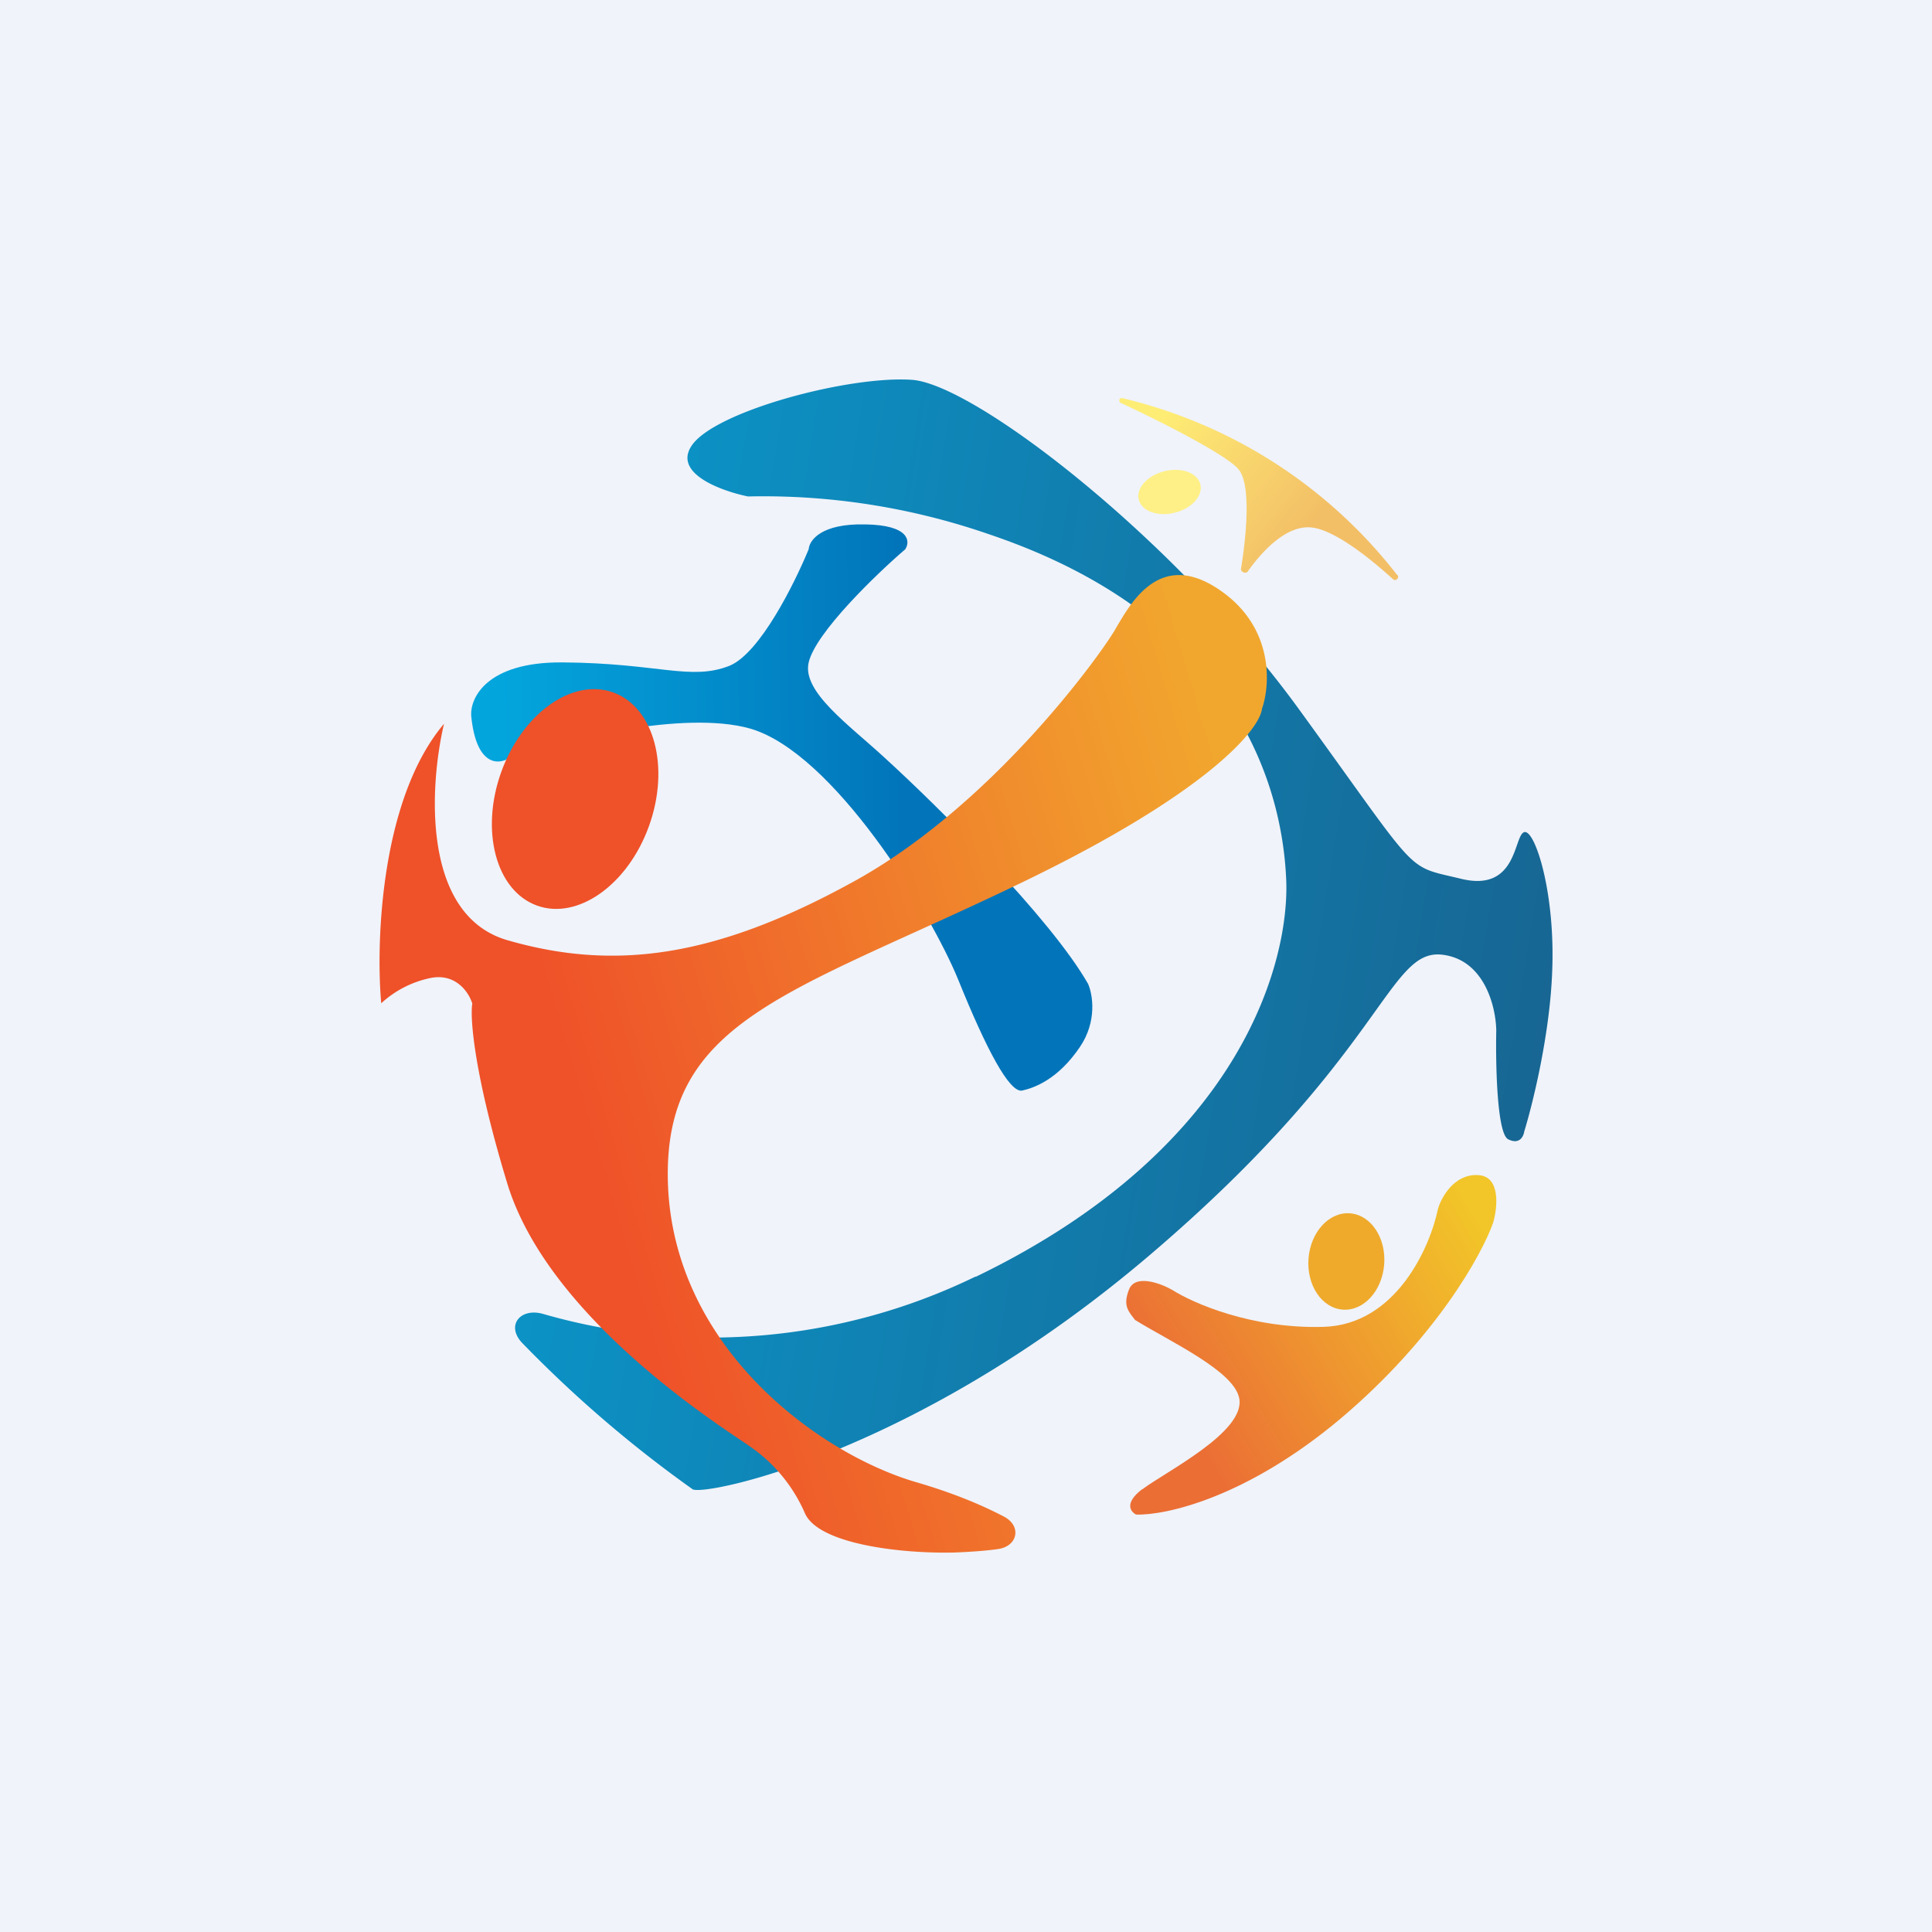 <svg xmlns="http://www.w3.org/2000/svg" width="56" height="56"><path fill="#F0F3FA" d="M0 0h56v56H0z"/><path d="M16.31 19.2c-2.21-.02-2.7 1.04-2.65 1.57.15 1.45.8 1.4 1.1 1.2 1.52-.51 5.06-1.4 6.99-.85 2.4.7 5.22 5.3 6.03 7.29.8 1.98 1.48 3.28 1.85 3.2.36-.08 1.04-.33 1.67-1.26.51-.75.37-1.53.24-1.83-1.11-1.94-4.38-5.17-5.88-6.54-1.06-.98-2.42-1.93-2.22-2.78.2-.86 1.95-2.55 2.8-3.28.15-.23.12-.7-1.16-.72-1.28-.03-1.62.46-1.64.72-.4.97-1.41 3.02-2.3 3.38-1.13.44-2.05-.08-4.83-.1z" fill="url(#a3r2ranxy)"/><path d="M28.28 37a17.55 17.55 0 01-12.52 1.09c-.66-.2-1.1.31-.64.82a35.66 35.66 0 004.96 4.26c.4.19 6.55-1.07 13.28-6.82 6.74-5.75 6.86-8.83 8.42-8.68 1.25.13 1.58 1.52 1.59 2.2-.02.98.02 2.97.34 3.15.33.17.45-.08.47-.22.24-.78.74-2.79.81-4.62.1-2.3-.5-4.15-.81-4.06-.31.1-.19 1.76-1.84 1.35-1.65-.4-1.12 0-4.68-4.9-3.55-4.9-9.38-9.42-11.22-9.56-1.84-.13-5.76.92-6.4 1.92-.52.8.87 1.3 1.64 1.46a20 20 0 017 1.1c7.52 2.54 8.5 7.77 8.6 9.98.11 2.22-1.13 7.74-9 11.54z" fill="url(#b3r2ranxy)"/><path d="M33.1 43.17c-.52.4-.33.65-.17.73.84.03 3.2-.48 5.95-2.8 2.75-2.33 4.08-4.75 4.4-5.66.13-.45.22-1.36-.45-1.38-.68-.03-1.05.64-1.15.98-.23 1.12-1.22 3.36-3.32 3.42-2.1.06-3.8-.7-4.38-1.07-.35-.2-1.09-.47-1.26 0-.18.47 0 .63.18.87 1.04.64 2.87 1.48 3.02 2.27.19.98-2.16 2.14-2.81 2.64z" fill="url(#c3r2ranxy)"/><path d="M14.7 27.25c-2.49-.73-2.25-4.49-1.83-6.27-1.83 2.16-1.98 6.3-1.82 8.1a3 3 0 011.47-.74c.72-.12 1.08.45 1.17.75-.07.41.05 2.04 1.01 5.2 1.2 3.97 6.34 7.14 7 7.61a4.55 4.55 0 011.63 1.96c.39.9 2.8 1.18 4.35 1.14.48-.02.9-.05 1.25-.1.56-.08.69-.65.19-.93-.57-.3-1.4-.67-2.57-1.01-2.8-.82-7.03-3.88-7.19-8.66-.15-4.78 3.58-5.49 10.3-8.74 5.38-2.6 6.86-4.43 6.92-5.02.24-.68.34-2.3-1.13-3.37-1.82-1.33-2.68.32-3.14 1.1-.47.79-3.58 5.1-7.58 7.29-4 2.2-6.92 2.59-10.03 1.69z" fill="url(#d3r2ranxy)"/><ellipse rx="2.28" ry="3.28" transform="matrix(.939 .344 -.339 .941 16.67 23.16)" fill="#EF5129"/><ellipse rx="1.1" ry="1.4" transform="rotate(4.51 -444.77 513.8) skewX(.07)" fill="#EFAA2C"/><path d="M40.5 16.67a14.24 14.24 0 00-7.97-5.13c-.09-.02-.12.1-.04.14 1.18.55 2.97 1.46 3.38 1.89.4.4.27 1.88.1 2.92 0 .1.15.15.2.07.44-.62 1.14-1.35 1.85-1.27.64.07 1.61.82 2.36 1.5.07.07.19-.04.13-.12z" fill="url(#e3r2ranxy)"/><ellipse rx=".92" ry=".62" transform="matrix(.971 -.239 .235 .972 33.9 14.26)" fill="#FEF086"/><defs><linearGradient id="a3r2ranxy" x1="14.54" y1="20.29" x2="26.1" y2="20.13" gradientUnits="userSpaceOnUse"><stop stop-color="#03A5DD"/><stop offset="1" stop-color="#0275BA"/></linearGradient><linearGradient id="b3r2ranxy" x1="13.42" y1="25.2" x2="44.77" y2="30.38" gradientUnits="userSpaceOnUse"><stop stop-color="#0A98CC"/><stop offset="1" stop-color="#176693"/></linearGradient><linearGradient id="c3r2ranxy" x1="33.41" y1="39.84" x2="42.31" y2="34.48" gradientUnits="userSpaceOnUse"><stop stop-color="#EB6E35"/><stop offset="1" stop-color="#F2C529"/></linearGradient><linearGradient id="d3r2ranxy" x1="9.96" y1="31.79" x2="36.15" y2="24.03" gradientUnits="userSpaceOnUse"><stop offset=".23" stop-color="#EF5129"/><stop offset="1" stop-color="#F1A72E"/></linearGradient><linearGradient id="e3r2ranxy" x1="33.94" y1="11.69" x2="38.12" y2="15" gradientUnits="userSpaceOnUse"><stop stop-color="#FEED75"/><stop offset="1" stop-color="#F3BF66"/></linearGradient></defs></svg>